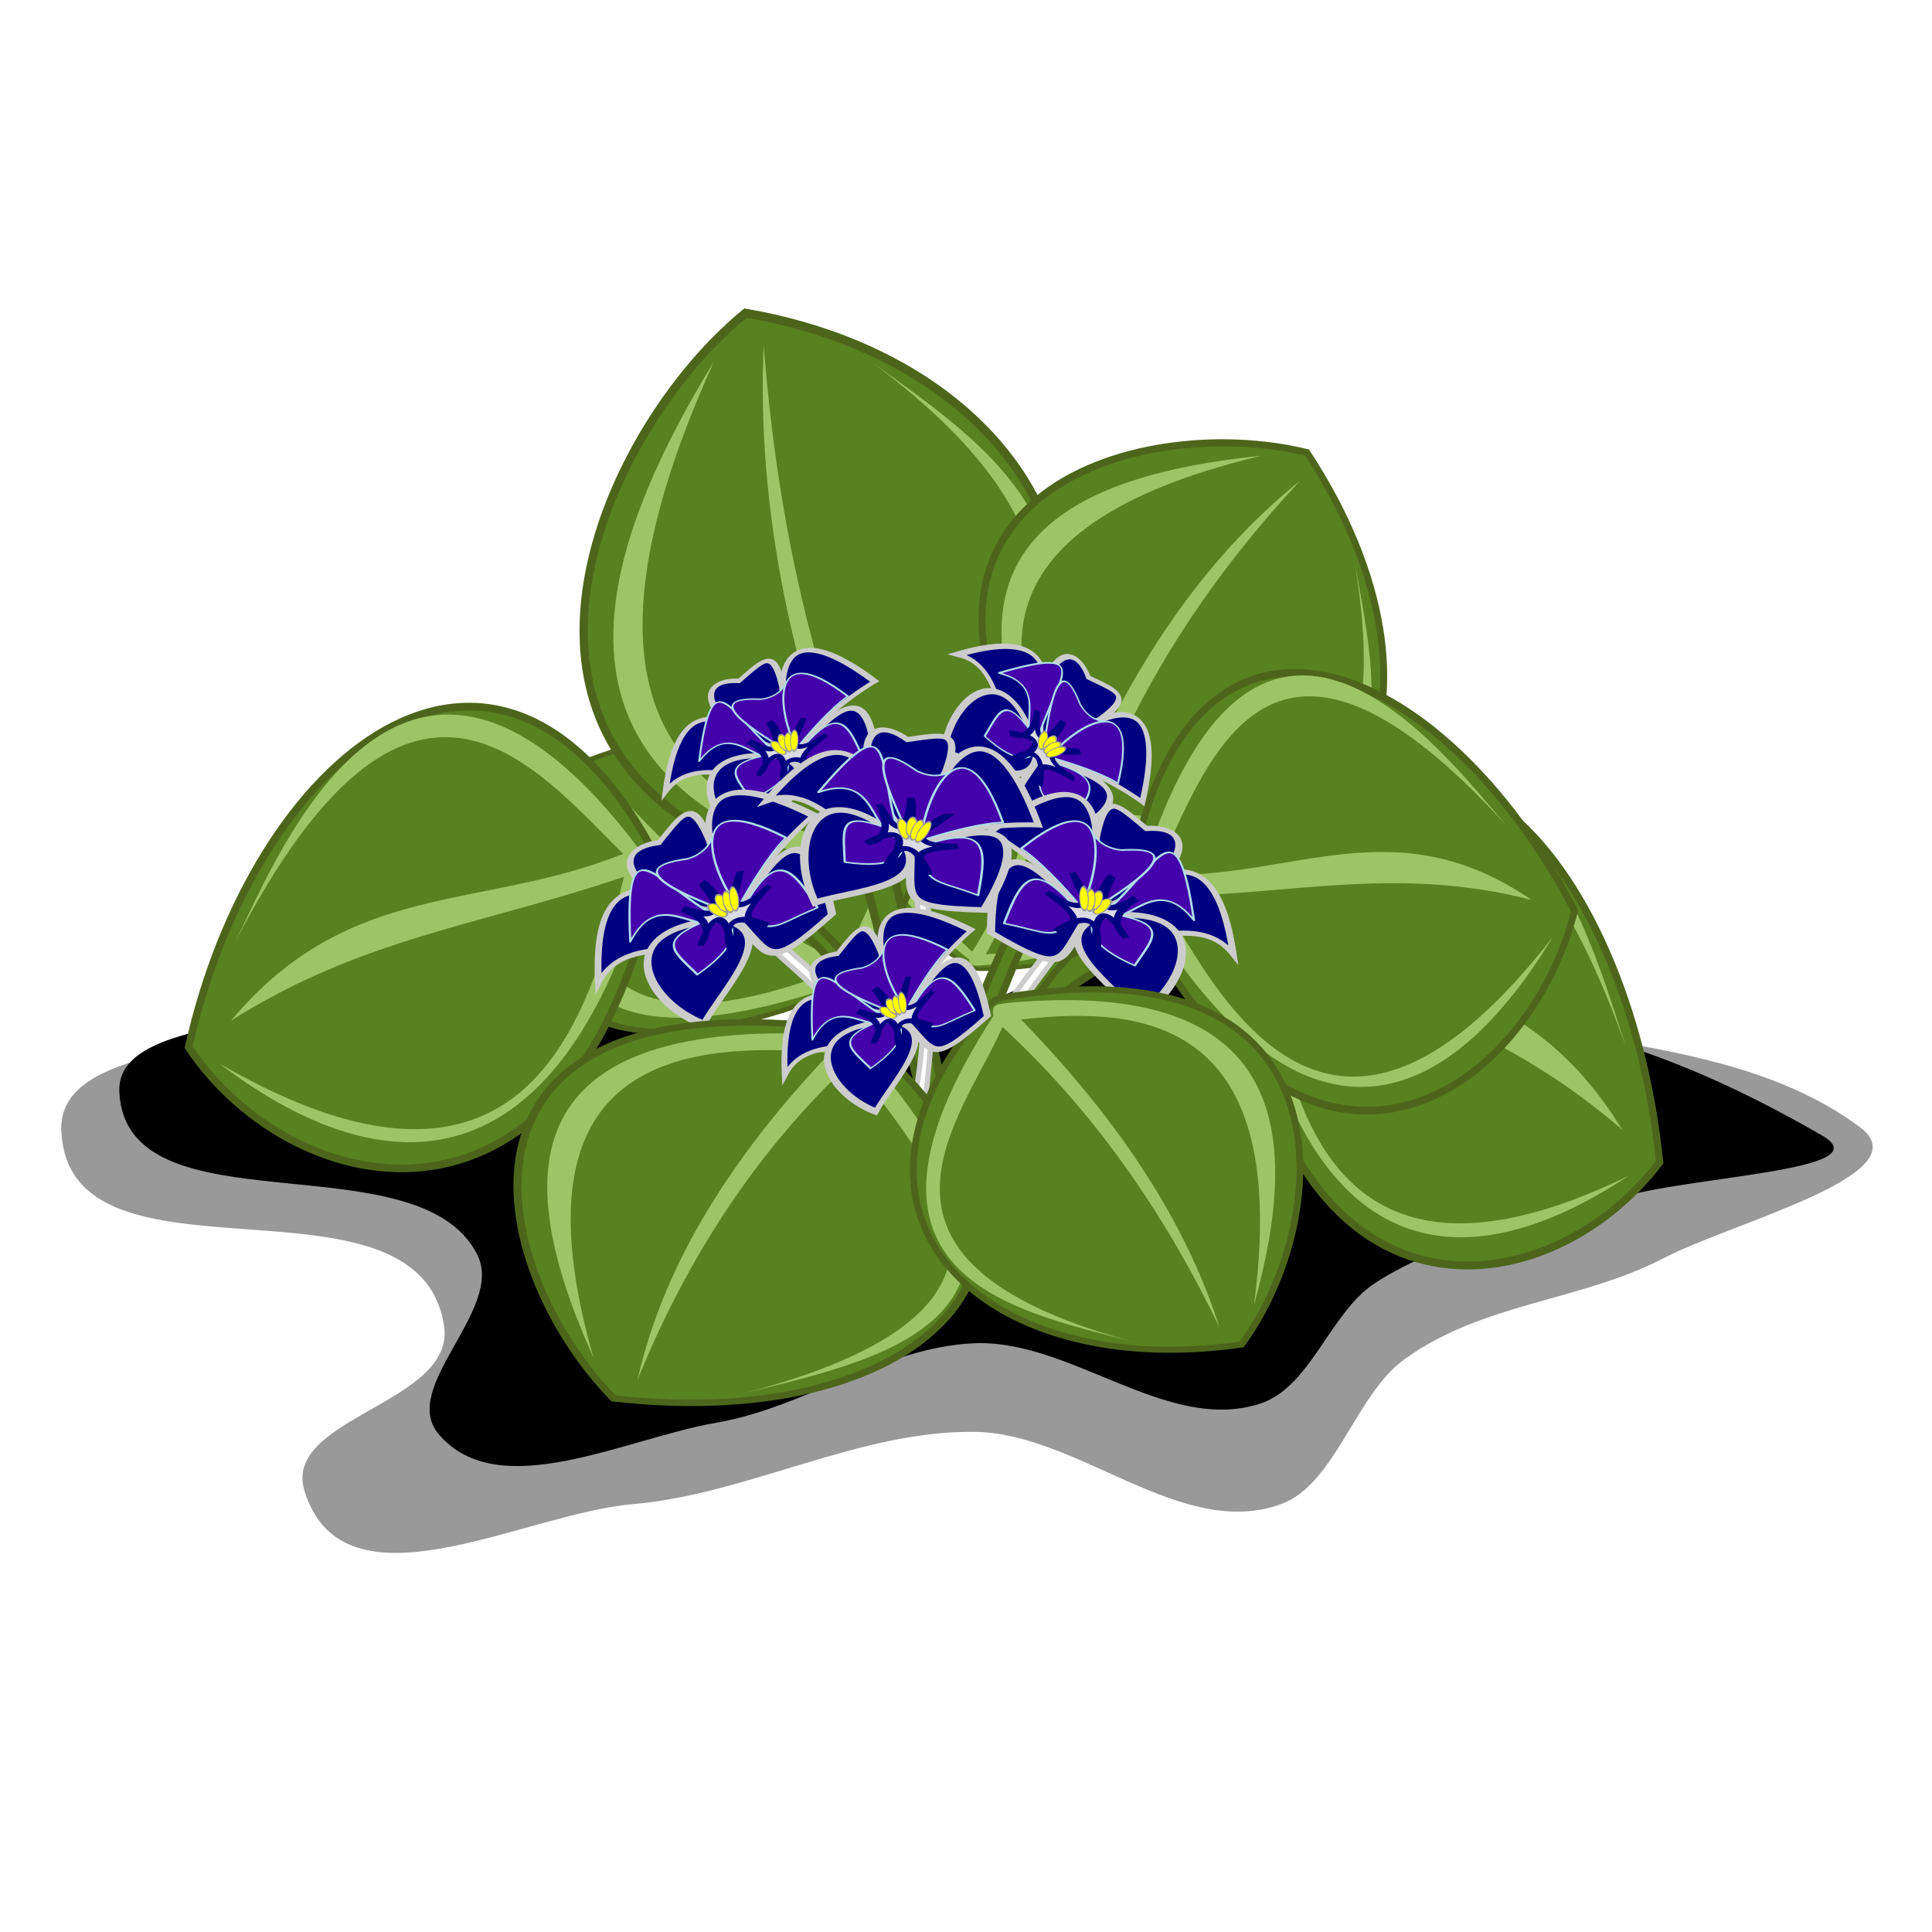<?xml version="1.0" encoding="UTF-8"?>
<svg version="1.1" viewBox="0 0 300 300" xmlns="http://www.w3.org/2000/svg">
<defs>
<filter id="a" x="-.008" y="-.024" width="1.016" height="1.048" color-interpolation-filters="sRGB">
<feGaussianBlur stdDeviation="0.89"/>
</filter>
</defs>
<g transform="translate(0 -752.36)">
<g transform="matrix(1.051 0 0 1.067 -7.882 -42.436)">
<g fill-rule="evenodd">
<path transform="matrix(.98 0 0 1 5.806 -.448)" d="m130.17 894.04c-9.817 12.484-28.677 2.931-43.054 3.516-18.95 0.772-38.498-5.514-56.882-6e-3 -7.072 2.119-19.63 3.68-19.26 12.327 1.056 24.684 53.819 4.107 57.697 28.391 1.814 11.36-24.526 13.298-21.025 24.087 5.923 18.255 32.97 3.239 49.409 1.888 17.403-1.429 34.132-10.732 51.576-10.531 15.678 0.181 31.151 15.786 46.192 10.531 8.212-2.869 11.213-15.87 18.578-21.049 11.775-8.281 26.693-8.499 39.132-14.755 10.501-5.282 39.131-12.197 29.614-19.053-16.666-12.006-39.92-11.794-60.101-16.885-14.168-3.574-28.272-9.601-42.785-9.583-16.659 0.021-36.254 23.727-49.09 11.12v-2e-5c-4e-5 0 4e-5 1.4e-4 0 1.9e-4z" fill="#999" filter="url(#a)"/>
<path d="m134.39 890.56c-8.999 10.421-26.287 2.446-39.466 2.935-17.37 0.644-35.289-4.603-52.141-5e-3 -6.482 1.769-17.994 3.072-17.654 10.291 0.968 20.606 44.196 6.654 52.888 23.701 4.054 7.95-11.542 19.278-5.728 26.088 8.822 10.332 27.578 0.643 41.087-1.643 13.045-2.208 24.714-10.951 37.936-11.551 14.409-0.654 28.555 13.178 42.342 8.791 7.528-2.395 10.278-13.248 17.029-17.572 10.794-6.913 23.839-8.429 35.87-12.318 9.989-3.228 39.247-3.963 30.143-9.141-25.164-14.312-38.264-15.31-58.089-20.859-12.842-3.595-25.916-8.015-39.219-8-15.27 0.017-33.233 19.807-44.999 9.283v-1e-5c-4e-5 0 4e-5 1.1e-4 0 1.5e-4z"/>
</g>
<g transform="matrix(.121 -.507 -.668 -.162 723.51 1133.8)">
<path transform="translate(0 752.36)" d="m204.02 139.2c16.743-49.903 55.225-24.573 66.583-2.513-13.187 37.111-50.075 45.67-66.332 6.03-0.962-1.381-0.535-2.753-0.251-3.518z" fill="#588120" stroke="#4d651b" stroke-width="1px"/>
<path transform="translate(0 752.36)" d="m205.03 139.45c16.188-38.301 39.549-27.624 60.804-7.538-37.674-27.514-50.573-10.552-57.538 7.286 20.042-4.312 39.587-5.39 58.291-1.005-18.562-1.888-38.643-1.453-58.543 4.02 10.707 13.209 21.79 41.413 55.528 7.286-13.112 12.905-31.76 37.171-57.789-7.035-1.982-0.553-1.166-1.837-0.754-3.015z" fill="#9dc565"/>
</g>
<g transform="matrix(-.555 -.513 .835 -.579 -499.34 1509.7)">
<path transform="translate(0 752.36)" d="m204.02 139.2c16.743-49.903 55.225-24.573 66.583-2.513-13.187 37.111-50.075 45.67-66.332 6.03-0.962-1.381-0.535-2.753-0.251-3.518z" fill="#588120" stroke="#4d651b" stroke-width="1px"/>
<path transform="translate(0 752.36)" d="m205.03 139.45c16.188-38.301 39.549-27.624 60.804-7.538-37.674-27.514-50.573-10.552-57.538 7.286 20.042-4.312 39.587-5.39 58.291-1.005-18.562-1.888-38.643-1.453-58.543 4.02 10.707 13.209 21.79 41.413 55.528 7.286-13.112 12.905-31.76 37.171-57.789-7.035-1.982-0.553-1.166-1.837-0.754-3.015z" fill="#9dc565"/>
</g>
<g transform="matrix(-1.103 .12 -.135 -1.101 449.81 1829.1)">
<path transform="translate(0 752.36)" d="m177.64 111.56c1.82 11.622 6.639 22.206 26.377 27.633 16.743-49.903 53.194-38.02 64.552-15.96-13.187 37.111-48.044 59.117-64.301 19.478-14.942-6.185-30.994-13.535-29.251-44.108z" fill="#588120" stroke="#4d651b" stroke-width="1px"/>
<path transform="translate(0 752.36)" d="m205.03 139.45c16.188-38.301 38.432-38.902 59.687-18.816-37.674-27.514-49.456 0.726-56.42 18.564 20.042-4.312 35.439-4.154 54.241-13.091-17.971 16.763-34.592 10.634-54.492 16.106 10.707 13.209 24.369 35.219 52.616-5.79-7.202 10.928-28.848 50.248-54.877 6.041z" fill="#9dc565"/>
</g>
<g transform="matrix(-.222 -1.253 1.198 -.229 -887.37 1333.1)">
<path transform="translate(0 752.36)" d="m172.7 141.94 31.318-2.745c16.743-49.903 55.225-24.573 66.583-2.513-13.187 37.111-50.075 45.67-66.332 6.03l-32.87 1.819z" fill="#588120" stroke="#4d651b" stroke-width="1px"/>
<path transform="translate(0 752.36)" d="m205.03 139.45c16.188-38.301 39.549-27.624 60.804-7.538-37.674-27.514-50.573-10.552-57.538 7.286 20.042-4.312 39.587-5.39 58.291-1.005-18.562-1.888-38.643-1.453-58.543 4.02 10.707 13.209 21.79 41.413 55.528 7.286-13.112 12.905-31.76 37.171-57.789-7.035z" fill="#9dc565"/>
</g>
<g transform="matrix(.581 -.776 .842 .676 -705.19 419.74)">
<path transform="translate(0 752.36)" d="m159.28 150.87c13.567-7.021 29.788-7.865 44.738-11.669 16.743-49.903 55.225-24.573 66.583-2.513-13.187 37.111-50.075 45.67-66.332 6.03-14.592 0.67-29.081 5.313-43.607 8.524z" fill="#588120" stroke="#4d651b" stroke-width="1px"/>
<path transform="translate(0 752.36)" d="m205.03 139.45c16.188-38.301 39.549-27.624 60.804-7.538-37.674-27.514-50.573-10.552-57.538 7.286 20.042-4.312 39.587-5.39 58.291-1.005-18.562-1.888-38.643-1.453-58.543 4.02 10.707 13.209 21.79 41.413 55.528 7.286-13.112 12.905-31.76 37.171-57.789-7.035z" fill="#9dc565"/>
</g>
<g transform="matrix(1.032 .246 .24 -1.129 -234.6 1836.5)">
<path transform="translate(0 752.36)" d="m173.2 104.41c0.713 13.995 11.077 29.362 30.815 34.788 16.743-49.903 53.194-38.02 64.552-15.96-13.187 37.111-48.044 59.117-64.301 19.478-14.942-6.185-36.346-14.974-32.998-38.732z" fill="#588120" stroke="#4d651b" stroke-width="1px"/>
<path transform="translate(0 752.36)" d="m205.03 139.45c16.188-38.301 38.432-38.902 59.687-18.816-37.674-27.514-49.456 0.726-56.42 18.564 20.042-4.312 35.439-4.154 54.241-13.091-17.971 16.763-34.592 10.634-54.492 16.106 10.707 13.209 24.369 35.219 52.616-5.79-7.202 10.928-28.848 50.248-54.877 6.041z" fill="#9dc565"/>
</g>
<g transform="matrix(.966 -.256 -.183 -1.094 140.93 1904.1)">
<path transform="translate(0 752.36)" d="m173.45 105.94c1.82 11.622 10.836 27.825 30.574 33.251 16.743-49.903 53.194-38.02 64.552-15.96-13.187 37.111-48.044 59.117-64.301 19.478-14.942-6.185-34.262-20.77-33.513-37.528z" fill="#588120" stroke="#4d651b" stroke-width="1px"/>
<path transform="translate(0 752.36)" d="m205.03 139.45c16.188-38.301 38.432-38.902 59.687-18.816-37.674-27.514-49.456 0.726-56.42 18.564 20.042-4.312 35.439-4.154 54.241-13.091-17.971 16.763-34.592 10.634-54.492 16.106 10.707 13.209 24.369 35.219 52.616-5.79-7.202 10.928-28.848 50.248-54.877 6.041z" fill="#9dc565"/>
</g>
<g transform="matrix(.688 .659 -.421 .431 596.29 510.79)">
<g transform="matrix(.917 -.398 .398 .917 -585.31 134.68)" fill="#000080" stroke="#ccc">
<g>
<path d="m159.01 917.58c-2.658 9.67-5.579 11.483 6.422 13.345 13.617-18.077 4.804-17.109-6.422-13.345z" fill="#000080" stroke="#ccc" stroke-width="1.145px"/>
<path transform="translate(0 752.36)" d="m158.3 162.84c0.846-14.272 0.769-27.375-15.87-9.711 9.41-3.219 7.88 14.519 15.87 9.711z" fill="#000080" stroke="#ccc" stroke-width="1px"/>
<path d="m158.44 915.84c-7.553-16.675-15.945-1.305-15.599 10.835 5.865-1.877 17.326-0.988 15.599-10.835z" fill="#000080" stroke="#ccc" stroke-width="1.145px"/>
<path d="m159.77 916.68c14.58-22.565 13.35-21.756 5.473-21.097-4.462-7.58-10.067 4.28-5.473 21.097z" fill="#000080" stroke="#ccc" stroke-width="1px"/>
<path d="m160.98 916.01c9.23-2.819 16.925-1.189 16.925-1.189 1.621-32.492-13.786-7.592-16.925 1.189z" fill="#000080" stroke="#ccc" stroke-width="1px"/>
<path d="m158.65 914.37c-7.103-6.558-7.356-2.572-9.328 4.696 6.307 2.234 9.134-0.19 9.328-4.696z" fill="#40a" stroke="#afdde9" stroke-linejoin="round" stroke-width=".324"/>
<path transform="translate(0 752.36)" d="m158.3 162.84c0.846-14.272 8.273-28.19-8.366-10.526 9.41-3.219 4.349 9.482 8.366 10.526z" fill="#40a" stroke="#afdde9" stroke-linejoin="round" stroke-width=".324"/>
<path d="m159.77 916.68c14.58-22.565 9.373-9.767 4.857-14.68-4.462-7.58-5.496-0.527-4.857 14.68z" fill="#40a" stroke="#afdde9" stroke-linejoin="round" stroke-width=".324"/>
<path d="m160.98 916.01c9.23-2.819 12.265-2.268 12.265-2.268 1.289-22.792-9.126-6.512-12.265 2.268z" fill="#40a" stroke="#afdde9" stroke-linejoin="round" stroke-width=".324"/>
<path d="m160.03 917.3c-0.71 8.034 0.289 6.415 5.434 10.592 4.16-9.488 5.792-14.357-5.434-10.592z" fill="#40a" stroke="#afdde9" stroke-linejoin="round" stroke-width=".324"/>
</g>
<path d="m165.93 911.54c-9.084 6.786-3.807-1.097-3.748-4.185-4.185 11.931-4.623 1.188-4.699 0.698 0 0 0.688 7.069-3.972 7.536 7.614-3.885 4.238 2.105 0.742 5.721 4.111-6.617 5.835-4.241 5.849 1.569-1.91-5.584 2.387-5.023 5.562-5.129-5.982-0.603-5.687-3.452 0.266-6.21z" fill="#dbdbe3" stroke="#000080"/>
</g>
<g transform="translate(-179.35 -2.872)" fill="#ff0" stroke="#999">
<ellipse transform="matrix(.884 .467 .179 .984 0 0)" cx="-77.83" cy="963.5" rx=".939" ry="1.976" color="#000000" stroke-width=".256"/>
<ellipse transform="matrix(.267 .964 -.399 .917 0 0)" cx="729.98" cy="226.08" rx="1.713" ry="1.353" color="#000000" stroke-width=".286"/>
<ellipse transform="matrix(.655 -.755 -.03 1 0 0)" cx="210.02" cy="1070" rx="1.134" ry="2.034" color="#000000" stroke-width=".286"/>
<ellipse transform="matrix(.183 .983 -.383 .924 0 0)" cx="820.02" cy="114.17" rx="1.253" ry="2.133" color="#000000" stroke-width=".307"/>
</g>
</g>
<g transform="matrix(-1.031 -.393 -.255 .642 324.09 263.57)">
<path d="m-74.246 911.86c5.54 29.672 6.593 38.066 6.586 54.347l1.54-0.017c-1.079-19.702-1.03-27.062-7.059-54.873z" fill="#fff" fill-rule="evenodd" stroke="#ccc" stroke-linejoin="round" stroke-width=".699"/>
<g transform="matrix(.917 -.398 .398 .917 -585.31 134.68)" fill="#000080" stroke="#ccc">
<g>
<path d="m159.01 917.58c-2.658 9.67-5.579 11.483 6.422 13.345 13.617-18.077 4.804-17.109-6.422-13.345z" fill="#000080" stroke="#ccc" stroke-width="1.145px"/>
<path transform="translate(0 752.36)" d="m158.3 162.84c0.846-14.272 0.769-27.375-15.87-9.711 9.41-3.219 7.88 14.519 15.87 9.711z" fill="#000080" stroke="#ccc" stroke-width="1px"/>
<path d="m158.44 915.84c-7.553-16.675-15.945-1.305-15.599 10.835 5.865-1.877 17.326-0.988 15.599-10.835z" fill="#000080" stroke="#ccc" stroke-width="1.145px"/>
<path d="m159.77 916.68c14.58-22.565 13.35-21.756 5.473-21.097-4.462-7.58-10.067 4.28-5.473 21.097z" fill="#000080" stroke="#ccc" stroke-width="1px"/>
<path d="m160.98 916.01c9.23-2.819 16.925-1.189 16.925-1.189 1.621-32.492-13.786-7.592-16.925 1.189z" fill="#000080" stroke="#ccc" stroke-width="1px"/>
<path d="m158.65 914.37c-7.103-6.558-7.356-2.572-9.328 4.696 6.307 2.234 9.134-0.19 9.328-4.696z" fill="#40a" stroke="#afdde9" stroke-linejoin="round" stroke-width=".324"/>
<path transform="translate(0 752.36)" d="m158.3 162.84c0.846-14.272 8.273-28.19-8.366-10.526 9.41-3.219 4.349 9.482 8.366 10.526z" fill="#40a" stroke="#afdde9" stroke-linejoin="round" stroke-width=".324"/>
<path d="m159.77 916.68c14.58-22.565 9.373-9.767 4.857-14.68-4.462-7.58-5.496-0.527-4.857 14.68z" fill="#40a" stroke="#afdde9" stroke-linejoin="round" stroke-width=".324"/>
<path d="m160.98 916.01c9.23-2.819 12.265-2.268 12.265-2.268 1.289-22.792-9.126-6.512-12.265 2.268z" fill="#40a" stroke="#afdde9" stroke-linejoin="round" stroke-width=".324"/>
<path d="m160.03 917.3c-0.71 8.034 0.289 6.415 5.434 10.592 4.16-9.488 5.792-14.357-5.434-10.592z" fill="#40a" stroke="#afdde9" stroke-linejoin="round" stroke-width=".324"/>
</g>
<path d="m165.93 911.54c-9.084 6.786-3.807-1.097-3.748-4.185-4.185 11.931-4.623 1.188-4.699 0.698 0 0 0.688 7.069-3.972 7.536 7.614-3.885 4.238 2.105 0.742 5.721 4.111-6.617 5.835-4.241 5.849 1.569-1.91-5.584 2.387-5.023 5.562-5.129-5.982-0.603-5.687-3.452 0.266-6.21z" fill="#dbdbe3" stroke="#000080"/>
</g>
<g transform="translate(-179.35 -2.872)" fill="#ff0" stroke="#999">
<ellipse transform="matrix(.884 .467 .179 .984 0 0)" cx="-77.83" cy="963.5" rx=".939" ry="1.976" color="#000000" stroke-width=".256"/>
<ellipse transform="matrix(.267 .964 -.399 .917 0 0)" cx="729.98" cy="226.08" rx="1.713" ry="1.353" color="#000000" stroke-width=".286"/>
<ellipse transform="matrix(.655 -.755 -.03 1 0 0)" cx="210.02" cy="1070" rx="1.134" ry="2.034" color="#000000" stroke-width=".286"/>
<ellipse transform="matrix(.183 .983 -.383 .924 0 0)" cx="820.02" cy="114.17" rx="1.253" ry="2.133" color="#000000" stroke-width=".307"/>
</g>
</g>
<g transform="matrix(.888 -.357 .232 .553 -21.137 324.1)">
<g transform="matrix(.917 -.398 .398 .917 -585.31 134.68)" fill="#000080" stroke="#ccc">
<g>
<path d="m159.01 917.58c-2.658 9.67-5.579 11.483 6.422 13.345 13.617-18.077 4.804-17.109-6.422-13.345z" fill="#000080" stroke="#ccc" stroke-width="1.145px"/>
<path transform="translate(0 752.36)" d="m158.3 162.84c0.846-14.272 0.769-27.375-15.87-9.711 9.41-3.219 7.88 14.519 15.87 9.711z" fill="#000080" stroke="#ccc" stroke-width="1px"/>
<path d="m158.44 915.84c-7.553-16.675-15.945-1.305-15.599 10.835 5.865-1.877 17.326-0.988 15.599-10.835z" fill="#000080" stroke="#ccc" stroke-width="1.145px"/>
<path d="m159.77 916.68c14.58-22.565 13.35-21.756 5.473-21.097-4.462-7.58-10.067 4.28-5.473 21.097z" fill="#000080" stroke="#ccc" stroke-width="1px"/>
<path d="m160.98 916.01c9.23-2.819 16.925-1.189 16.925-1.189 1.621-32.492-13.786-7.592-16.925 1.189z" fill="#000080" stroke="#ccc" stroke-width="1px"/>
<path d="m158.65 914.37c-7.103-6.558-7.356-2.572-9.328 4.696 6.307 2.234 9.134-0.19 9.328-4.696z" fill="#40a" stroke="#afdde9" stroke-linejoin="round" stroke-width=".324"/>
<path transform="translate(0 752.36)" d="m158.3 162.84c0.846-14.272 8.273-28.19-8.366-10.526 9.41-3.219 4.349 9.482 8.366 10.526z" fill="#40a" stroke="#afdde9" stroke-linejoin="round" stroke-width=".324"/>
<path d="m159.77 916.68c14.58-22.565 9.373-9.767 4.857-14.68-4.462-7.58-5.496-0.527-4.857 14.68z" fill="#40a" stroke="#afdde9" stroke-linejoin="round" stroke-width=".324"/>
<path d="m160.98 916.01c9.23-2.819 12.265-2.268 12.265-2.268 1.289-22.792-9.126-6.512-12.265 2.268z" fill="#40a" stroke="#afdde9" stroke-linejoin="round" stroke-width=".324"/>
<path d="m160.03 917.3c-0.71 8.034 0.289 6.415 5.434 10.592 4.16-9.488 5.792-14.357-5.434-10.592z" fill="#40a" stroke="#afdde9" stroke-linejoin="round" stroke-width=".324"/>
</g>
<path d="m165.93 911.54c-9.084 6.786-3.807-1.097-3.748-4.185-4.185 11.931-4.623 1.188-4.699 0.698 0 0 0.688 7.069-3.972 7.536 7.614-3.885 4.238 2.105 0.742 5.721 4.111-6.617 5.835-4.241 5.849 1.569-1.91-5.584 2.387-5.023 5.562-5.129-5.982-0.603-5.687-3.452 0.266-6.21z" fill="#dbdbe3" stroke="#000080"/>
</g>
<g transform="translate(-179.35 -2.872)" fill="#ff0" stroke="#999">
<ellipse transform="matrix(.884 .467 .179 .984 0 0)" cx="-77.83" cy="963.5" rx=".939" ry="1.976" color="#000000" stroke-width=".256"/>
<ellipse transform="matrix(.267 .964 -.399 .917 0 0)" cx="729.98" cy="226.08" rx="1.713" ry="1.353" color="#000000" stroke-width=".286"/>
<ellipse transform="matrix(.655 -.755 -.03 1 0 0)" cx="210.02" cy="1070" rx="1.134" ry="2.034" color="#000000" stroke-width=".286"/>
<ellipse transform="matrix(.183 .983 -.383 .924 0 0)" cx="820.02" cy="114.17" rx="1.253" ry="2.133" color="#000000" stroke-width=".307"/>
</g>
</g>
<g transform="matrix(.934 -.584 .378 .58 -159.34 306.02)">
<path d="m-74.246 911.86c5.54 29.672 6.593 38.066 6.586 54.347l1.54-0.017c-1.079-19.702-1.03-27.062-7.059-54.873z" fill="#fff" fill-rule="evenodd" stroke="#ccc" stroke-linejoin="round" stroke-width=".699"/>
<g transform="matrix(.917 -.398 .398 .917 -585.31 134.68)" fill="#000080" stroke="#ccc">
<g>
<path d="m159.01 917.58c-2.658 9.67-5.579 11.483 6.422 13.345 13.617-18.077 4.804-17.109-6.422-13.345z" fill="#000080" stroke="#ccc" stroke-width="1.145px"/>
<path transform="translate(0 752.36)" d="m158.3 162.84c0.846-14.272 0.769-27.375-15.87-9.711 9.41-3.219 7.88 14.519 15.87 9.711z" fill="#000080" stroke="#ccc" stroke-width="1px"/>
<path d="m158.44 915.84c-7.553-16.675-15.945-1.305-15.599 10.835 5.865-1.877 17.326-0.988 15.599-10.835z" fill="#000080" stroke="#ccc" stroke-width="1.145px"/>
<path d="m159.77 916.68c14.58-22.565 13.35-21.756 5.473-21.097-4.462-7.58-10.067 4.28-5.473 21.097z" fill="#000080" stroke="#ccc" stroke-width="1px"/>
<path d="m160.98 916.01c9.23-2.819 16.925-1.189 16.925-1.189 1.621-32.492-13.786-7.592-16.925 1.189z" fill="#000080" stroke="#ccc" stroke-width="1px"/>
<path d="m158.65 914.37c-7.103-6.558-7.356-2.572-9.328 4.696 6.307 2.234 9.134-0.19 9.328-4.696z" fill="#40a" stroke="#afdde9" stroke-linejoin="round" stroke-width=".324"/>
<path transform="translate(0 752.36)" d="m158.3 162.84c0.846-14.272 8.273-28.19-8.366-10.526 9.41-3.219 4.349 9.482 8.366 10.526z" fill="#40a" stroke="#afdde9" stroke-linejoin="round" stroke-width=".324"/>
<path d="m159.77 916.68c14.58-22.565 9.373-9.767 4.857-14.68-4.462-7.58-5.496-0.527-4.857 14.68z" fill="#40a" stroke="#afdde9" stroke-linejoin="round" stroke-width=".324"/>
<path d="m160.98 916.01c9.23-2.819 12.265-2.268 12.265-2.268 1.289-22.792-9.126-6.512-12.265 2.268z" fill="#40a" stroke="#afdde9" stroke-linejoin="round" stroke-width=".324"/>
<path d="m160.03 917.3c-0.71 8.034 0.289 6.415 5.434 10.592 4.16-9.488 5.792-14.357-5.434-10.592z" fill="#40a" stroke="#afdde9" stroke-linejoin="round" stroke-width=".324"/>
</g>
<path d="m165.93 911.54c-9.084 6.786-3.807-1.097-3.748-4.185-4.185 11.931-4.623 1.188-4.699 0.698 0 0 0.688 7.069-3.972 7.536 7.614-3.885 4.238 2.105 0.742 5.721 4.111-6.617 5.835-4.241 5.849 1.569-1.91-5.584 2.387-5.023 5.562-5.129-5.982-0.603-5.687-3.452 0.266-6.21z" fill="#dbdbe3" stroke="#000080"/>
</g>
<g transform="translate(-179.35 -2.872)" fill="#ff0" stroke="#999">
<ellipse transform="matrix(.884 .467 .179 .984 0 0)" cx="-77.83" cy="963.5" rx=".939" ry="1.976" color="#000000" stroke-width=".256"/>
<ellipse transform="matrix(.267 .964 -.399 .917 0 0)" cx="729.98" cy="226.08" rx="1.713" ry="1.353" color="#000000" stroke-width=".286"/>
<ellipse transform="matrix(.655 -.755 -.03 1 0 0)" cx="210.02" cy="1070" rx="1.134" ry="2.034" color="#000000" stroke-width=".286"/>
<ellipse transform="matrix(.183 .983 -.383 .924 0 0)" cx="820.02" cy="114.17" rx="1.253" ry="2.133" color="#000000" stroke-width=".307"/>
</g>
</g>
<g transform="matrix(1.087 .202 -.127 .678 338.68 264.61)">
<path d="m-74.246 911.86c5.54 29.672 6.593 38.066 6.586 54.347l1.54-0.017c-1.079-19.702-1.03-27.062-7.059-54.873z" fill="#fff" fill-rule="evenodd" stroke="#ccc" stroke-linejoin="round" stroke-width=".699"/>
<g transform="matrix(.917 -.398 .398 .917 -585.31 134.68)" fill="#000080" stroke="#ccc">
<g>
<path d="m159.01 917.58c-2.658 9.67-5.579 11.483 6.422 13.345 13.617-18.077 4.804-17.109-6.422-13.345z" fill="#000080" stroke="#ccc" stroke-width="1.145px"/>
<path transform="translate(0 752.36)" d="m158.3 162.84c0.846-14.272 0.769-27.375-15.87-9.711 9.41-3.219 7.88 14.519 15.87 9.711z" fill="#000080" stroke="#ccc" stroke-width="1px"/>
<path d="m158.44 915.84c-7.553-16.675-15.945-1.305-15.599 10.835 5.865-1.877 17.326-0.988 15.599-10.835z" fill="#000080" stroke="#ccc" stroke-width="1.145px"/>
<path d="m159.77 916.68c14.58-22.565 13.35-21.756 5.473-21.097-4.462-7.58-10.067 4.28-5.473 21.097z" fill="#000080" stroke="#ccc" stroke-width="1px"/>
<path d="m160.98 916.01c9.23-2.819 16.925-1.189 16.925-1.189 1.621-32.492-13.786-7.592-16.925 1.189z" fill="#000080" stroke="#ccc" stroke-width="1px"/>
<path d="m158.65 914.37c-7.103-6.558-7.356-2.572-9.328 4.696 6.307 2.234 9.134-0.19 9.328-4.696z" fill="#40a" stroke="#afdde9" stroke-linejoin="round" stroke-width=".324"/>
<path transform="translate(0 752.36)" d="m158.3 162.84c0.846-14.272 8.273-28.19-8.366-10.526 9.41-3.219 4.349 9.482 8.366 10.526z" fill="#40a" stroke="#afdde9" stroke-linejoin="round" stroke-width=".324"/>
<path d="m159.77 916.68c14.58-22.565 9.373-9.767 4.857-14.68-4.462-7.58-5.496-0.527-4.857 14.68z" fill="#40a" stroke="#afdde9" stroke-linejoin="round" stroke-width=".324"/>
<path d="m160.98 916.01c9.23-2.819 12.265-2.268 12.265-2.268 1.289-22.792-9.126-6.512-12.265 2.268z" fill="#40a" stroke="#afdde9" stroke-linejoin="round" stroke-width=".324"/>
<path d="m160.03 917.3c-0.71 8.034 0.289 6.415 5.434 10.592 4.16-9.488 5.792-14.357-5.434-10.592z" fill="#40a" stroke="#afdde9" stroke-linejoin="round" stroke-width=".324"/>
</g>
<path d="m165.93 911.54c-9.084 6.786-3.807-1.097-3.748-4.185-4.185 11.931-4.623 1.188-4.699 0.698 0 0 0.688 7.069-3.972 7.536 7.614-3.885 4.238 2.105 0.742 5.721 4.111-6.617 5.835-4.241 5.849 1.569-1.91-5.584 2.387-5.023 5.562-5.129-5.982-0.603-5.687-3.452 0.266-6.21z" fill="#dbdbe3" stroke="#000080"/>
</g>
<g transform="translate(-179.35 -2.872)" fill="#ff0" stroke="#999">
<ellipse transform="matrix(.884 .467 .179 .984 0 0)" cx="-77.83" cy="963.5" rx=".939" ry="1.976" color="#000000" stroke-width=".256"/>
<ellipse transform="matrix(.267 .964 -.399 .917 0 0)" cx="729.98" cy="226.08" rx="1.713" ry="1.353" color="#000000" stroke-width=".286"/>
<ellipse transform="matrix(.655 -.755 -.03 1 0 0)" cx="210.02" cy="1070" rx="1.134" ry="2.034" color="#000000" stroke-width=".286"/>
<ellipse transform="matrix(.183 .983 -.383 .924 0 0)" cx="820.02" cy="114.17" rx="1.253" ry="2.133" color="#000000" stroke-width=".307"/>
</g>
</g>
<g transform="matrix(-.469 .824 1.094 .433 -747.56 340.46)">
<path transform="translate(0 752.36)" d="m204.02 139.2c16.743-49.903 55.225-24.573 66.583-2.513-13.187 37.111-50.075 45.67-66.332 6.03-0.962-1.381-0.535-2.753-0.251-3.518z" fill="#588120" stroke="#4d651b" stroke-width="1px"/>
<path transform="translate(0 752.36)" d="m205.03 139.45c16.188-38.301 39.549-27.624 60.804-7.538-37.674-27.514-50.573-10.552-57.538 7.286 20.042-4.312 39.587-5.39 58.291-1.005-18.562-1.888-38.643-1.453-58.543 4.02 10.707 13.209 21.79 41.413 55.528 7.286-13.112 12.905-31.76 37.171-57.789-7.035-1.982-0.553-1.166-1.837-0.754-3.015z" fill="#9dc565"/>
</g>
<g transform="matrix(.488 .776 -.869 .425 831.47 352.71)">
<path transform="translate(0 752.36)" d="m204.02 139.2c16.743-49.903 55.225-24.573 66.583-2.513-13.187 37.111-50.075 45.67-66.332 6.03-0.962-1.381-0.535-2.753-0.251-3.518z" fill="#588120" stroke="#4d651b" stroke-width="1px"/>
<path transform="translate(0 752.36)" d="m205.03 139.45c16.188-38.301 39.549-27.624 60.804-7.538-37.674-27.514-50.573-10.552-57.538 7.286 20.042-4.312 39.587-5.39 58.291-1.005-18.562-1.888-38.643-1.453-58.543 4.02 10.707 13.209 21.79 41.413 55.528 7.286-13.112 12.905-31.76 37.171-57.789-7.035-1.982-0.553-1.166-1.837-0.754-3.015z" fill="#9dc565"/>
</g>
<g transform="matrix(.81 -.506 .328 .504 -98.085 395.89)">
<g transform="matrix(.917 -.398 .398 .917 -585.31 134.68)" fill="#000080" stroke="#ccc">
<g>
<path d="m159.01 917.58c-2.658 9.67-5.579 11.483 6.422 13.345 13.617-18.077 4.804-17.109-6.422-13.345z" fill="#000080" stroke="#ccc" stroke-width="1.145px"/>
<path transform="translate(0 752.36)" d="m158.3 162.84c0.846-14.272 0.769-27.375-15.87-9.711 9.41-3.219 7.88 14.519 15.87 9.711z" fill="#000080" stroke="#ccc" stroke-width="1px"/>
<path d="m158.44 915.84c-7.553-16.675-15.945-1.305-15.599 10.835 5.865-1.877 17.326-0.988 15.599-10.835z" fill="#000080" stroke="#ccc" stroke-width="1.145px"/>
<path d="m159.77 916.68c14.58-22.565 13.35-21.756 5.473-21.097-4.462-7.58-10.067 4.28-5.473 21.097z" fill="#000080" stroke="#ccc" stroke-width="1px"/>
<path d="m160.98 916.01c9.23-2.819 16.925-1.189 16.925-1.189 1.621-32.492-13.786-7.592-16.925 1.189z" fill="#000080" stroke="#ccc" stroke-width="1px"/>
<path d="m158.65 914.37c-7.103-6.558-7.356-2.572-9.328 4.696 6.307 2.234 9.134-0.19 9.328-4.696z" fill="#40a" stroke="#afdde9" stroke-linejoin="round" stroke-width=".324"/>
<path transform="translate(0 752.36)" d="m158.3 162.84c0.846-14.272 8.273-28.19-8.366-10.526 9.41-3.219 4.349 9.482 8.366 10.526z" fill="#40a" stroke="#afdde9" stroke-linejoin="round" stroke-width=".324"/>
<path d="m159.77 916.68c14.58-22.565 9.373-9.767 4.857-14.68-4.462-7.58-5.496-0.527-4.857 14.68z" fill="#40a" stroke="#afdde9" stroke-linejoin="round" stroke-width=".324"/>
<path d="m160.98 916.01c9.23-2.819 12.265-2.268 12.265-2.268 1.289-22.792-9.126-6.512-12.265 2.268z" fill="#40a" stroke="#afdde9" stroke-linejoin="round" stroke-width=".324"/>
<path d="m160.03 917.3c-0.71 8.034 0.289 6.415 5.434 10.592 4.16-9.488 5.792-14.357-5.434-10.592z" fill="#40a" stroke="#afdde9" stroke-linejoin="round" stroke-width=".324"/>
</g>
<path d="m165.93 911.54c-9.084 6.786-3.807-1.097-3.748-4.185-4.185 11.931-4.623 1.188-4.699 0.698 0 0 0.688 7.069-3.972 7.536 7.614-3.885 4.238 2.105 0.742 5.721 4.111-6.617 5.835-4.241 5.849 1.569-1.91-5.584 2.387-5.023 5.562-5.129-5.982-0.603-5.687-3.452 0.266-6.21z" fill="#dbdbe3" stroke="#000080"/>
</g>
<g transform="translate(-179.35 -2.872)" fill="#ff0" stroke="#999">
<ellipse transform="matrix(.884 .467 .179 .984 0 0)" cx="-77.83" cy="963.5" rx=".939" ry="1.976" color="#000000" stroke-width=".256"/>
<ellipse transform="matrix(.267 .964 -.399 .917 0 0)" cx="729.98" cy="226.08" rx="1.713" ry="1.353" color="#000000" stroke-width=".286"/>
<ellipse transform="matrix(.655 -.755 -.03 1 0 0)" cx="210.02" cy="1070" rx="1.134" ry="2.034" color="#000000" stroke-width=".286"/>
<ellipse transform="matrix(.183 .983 -.383 .924 0 0)" cx="820.02" cy="114.17" rx="1.253" ry="2.133" color="#000000" stroke-width=".307"/>
</g>
</g>
</g>
</g>
</svg>
